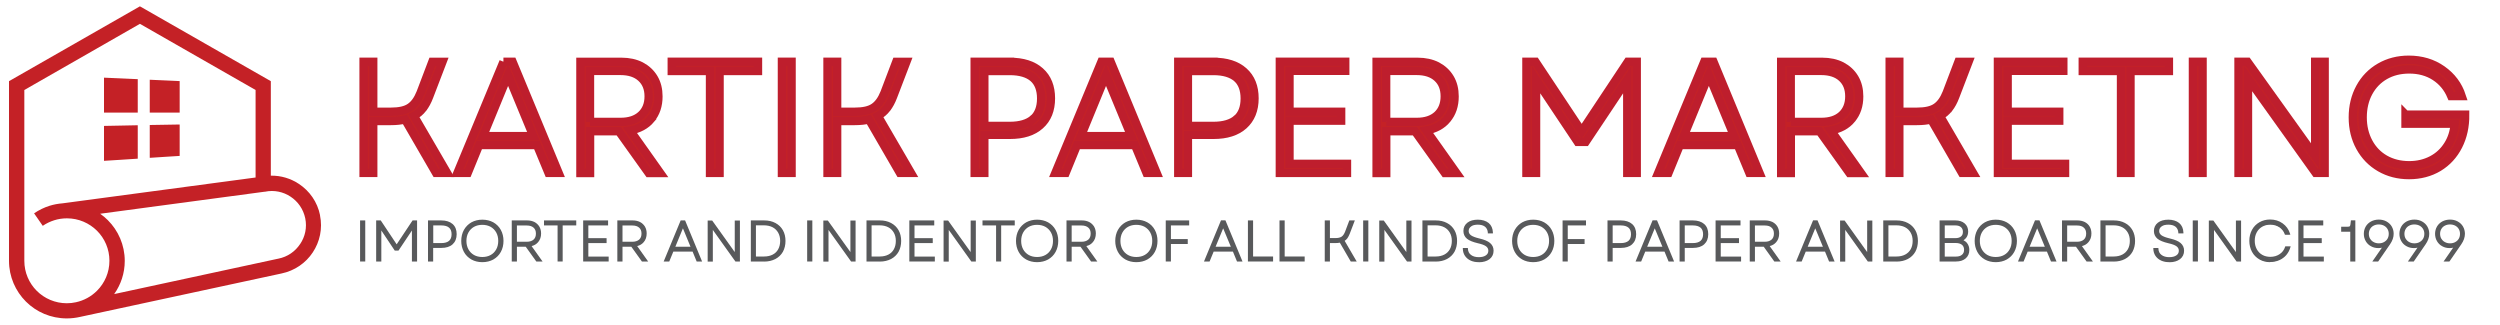 <?xml version="1.0" encoding="UTF-8"?>
<svg id="Layer_1" data-name="Layer 1" xmlns="http://www.w3.org/2000/svg" viewBox="0 0 300 38.97">
  <defs>
    <style>
      .cls-1, .cls-2 {
        fill: #c42126;
      }

      .cls-3 {
        fill: #58595b;
      }

      .cls-2 {
        stroke: #be1e2d;
        stroke-miterlimit: 10;
      }
    </style>
  </defs>
  <g>
    <path class="cls-1" d="M21.56,13.51v-3.78c-.58-.03-1.16-.05-1.76-.08-.6-.03-1.21-.05-1.83-.08v3.94c.62,0,1.23,0,1.83,0,.59,0,1.18,0,1.76,0Z"/>
    <path class="cls-1" d="M21.56,18.71v-3.77c-.58,.01-1.16,.02-1.76,.03-.6,.01-1.21,.02-1.83,.03v3.94c.62-.04,1.23-.08,1.83-.12,.59-.04,1.18-.08,1.76-.11Z"/>
    <path class="cls-1" d="M16.53,19.03v-4c-.65,.01-1.31,.02-1.98,.04-.68,.01-1.37,.02-2.07,.04v4.19c.7-.05,1.39-.09,2.07-.13,.67-.04,1.33-.09,1.98-.13Z"/>
    <path class="cls-1" d="M16.53,13.51v-4.01c-.65-.03-1.31-.06-1.98-.09-.68-.03-1.37-.06-2.07-.09v4.19c.7,0,1.39,0,2.07,0,.67,0,1.33,0,1.98,0Z"/>
    <path class="cls-1" d="M38.41,25.84c-.32-1.61-1.27-2.93-2.54-3.77-.98-.65-2.14-1.01-3.37-.99V9.74L16.79,.76,1.08,9.74V31.3c0,1.91,.78,3.64,2.03,4.89,1.25,1.25,2.99,2.02,4.91,2.02,.56,0,1.11-.07,1.63-.19l24.12-5.2h0c1.6-.33,2.93-1.27,3.76-2.53,.84-1.26,1.2-2.85,.87-4.45Zm-26.78,9.06c-.68,.68-1.55,1.16-2.52,1.37h0c-.35,.08-.71,.12-1.09,.12-1.41,0-2.69-.57-3.61-1.49-.92-.92-1.49-2.19-1.49-3.6V10.8L16.79,2.86l13.88,7.94v10.5l-23.17,3.1c-.53,.04-1.05,.14-1.54,.29-.67,.21-1.3,.52-1.87,.91l1.04,1.5c.42-.29,.88-.51,1.38-.67,.47-.15,.99-.23,1.52-.23,1.41,0,2.68,.57,3.61,1.49,.92,.92,1.49,2.19,1.49,3.6s-.57,2.68-1.49,3.6Zm24.38-5.61c-.58,.88-1.5,1.53-2.61,1.75h-.01l-19.69,4.25c.8-1.13,1.27-2.5,1.27-3.98,0-1.91-.78-3.64-2.03-4.89-.28-.28-.59-.54-.92-.77l19.7-2.64h.06c1.11-.24,2.22,.01,3.09,.59,.88,.58,1.53,1.49,1.76,2.6,.23,1.11-.02,2.21-.61,3.08Z"/>
  </g>
  <g>
    <path class="cls-2" d="M50.74,13c.29-.38,.55-.85,.76-1.41l1.6-4.17h-1.22l-1.41,3.71c-.32,.81-.74,1.4-1.26,1.75-.52,.36-1.29,.53-2.31,.53h-2.11V7.41h-1.16v13.34h1.16v-6.23h2.11c.66,0,1.23-.06,1.7-.19l3.72,6.42h1.33l-3.98-6.84c.42-.23,.77-.53,1.07-.91Z"/>
    <path class="cls-2" d="M60.42,7.41l-5.53,13.34h1.24l1.37-3.35h6.93l1.39,3.35h1.22l-5.53-13.34h-1.1Zm-2.46,8.92l3.01-7.33,3.03,7.33h-6.04Z"/>
    <path class="cls-2" d="M78.1,14.29c.61-.72,.91-1.63,.91-2.72,0-.84-.18-1.57-.55-2.19-.37-.62-.89-1.1-1.55-1.45-.67-.34-1.45-.51-2.33-.51h-4.93v13.34h1.16v-5.01h3.45l3.58,5.01h1.39l-3.62-5.11c1.05-.18,1.89-.63,2.5-1.35Zm-7.3,.34v-6.12h3.66c1.05,0,1.88,.27,2.48,.82,.6,.55,.9,1.29,.9,2.23s-.3,1.7-.9,2.25c-.6,.55-1.42,.82-2.48,.82h-3.66Z"/>
    <polygon class="cls-2" points="80.61 8.52 85.2 8.52 85.2 20.75 86.35 20.75 86.35 8.52 90.96 8.52 90.96 7.41 80.61 7.41 80.61 8.52"/>
    <rect class="cls-2" x="93.83" y="7.41" width="1.16" height="13.34"/>
    <path class="cls-2" d="M106.41,13c.29-.38,.55-.85,.76-1.41l1.6-4.17h-1.22l-1.41,3.71c-.32,.81-.74,1.4-1.26,1.75-.52,.36-1.29,.53-2.31,.53h-2.11V7.41h-1.16v13.34h1.16v-6.23h2.11c.66,0,1.23-.06,1.7-.19l3.72,6.42h1.33l-3.98-6.84c.42-.23,.77-.53,1.07-.91Z"/>
    <path class="cls-2" d="M121.19,7.41h-4.23v13.34h1.16v-4.57h3.07c1.55,0,2.76-.38,3.62-1.15,.87-.77,1.3-1.85,1.3-3.23s-.43-2.46-1.3-3.23c-.86-.77-2.07-1.15-3.62-1.15Zm2.8,6.87c-.64,.55-1.58,.83-2.82,.83h-3.05v-6.59h3.05c1.24,0,2.18,.28,2.82,.83,.63,.55,.95,1.38,.95,2.47s-.32,1.91-.95,2.47Z"/>
    <path class="cls-2" d="M132.17,7.41l-5.53,13.34h1.24l1.37-3.35h6.94l1.39,3.35h1.22l-5.52-13.34h-1.11Zm-2.46,8.92l3.01-7.33,3.03,7.33h-6.04Z"/>
    <path class="cls-2" d="M145.62,7.41h-4.23v13.34h1.16v-4.57h3.07c1.55,0,2.76-.38,3.62-1.15,.86-.77,1.3-1.85,1.3-3.23s-.43-2.46-1.3-3.23c-.86-.77-2.07-1.15-3.62-1.15Zm2.8,6.87c-.64,.55-1.58,.83-2.82,.83h-3.05v-6.59h3.05c1.24,0,2.18,.28,2.82,.83,.63,.55,.95,1.38,.95,2.47s-.32,1.91-.95,2.47Z"/>
    <polygon class="cls-2" points="154.74 14.48 160.94 14.48 160.94 13.41 154.74 13.41 154.74 8.5 161.43 8.5 161.43 7.41 153.58 7.41 153.58 20.75 161.64 20.75 161.64 19.66 154.74 19.66 154.74 14.48"/>
    <path class="cls-2" d="M173.64,14.29c.61-.72,.91-1.63,.91-2.72,0-.84-.18-1.57-.55-2.19-.37-.62-.89-1.1-1.55-1.45-.67-.34-1.45-.51-2.33-.51h-4.93v13.34h1.16v-5.01h3.45l3.58,5.01h1.39l-3.62-5.11c1.05-.18,1.89-.63,2.49-1.35Zm-7.3,.34v-6.12h3.66c1.05,0,1.88,.27,2.48,.82,.6,.55,.89,1.29,.89,2.23s-.3,1.7-.89,2.25c-.6,.55-1.42,.82-2.48,.82h-3.66Z"/>
    <polygon class="cls-2" points="189.8 15.76 184.26 7.41 183.17 7.41 183.17 20.75 184.33 20.75 184.33 9.55 189.32 17.03 190.28 17.03 195.27 9.55 195.27 20.75 196.41 20.75 196.41 7.41 195.34 7.41 189.8 15.76"/>
    <path class="cls-2" d="M204.51,7.41l-5.53,13.34h1.24l1.37-3.35h6.94l1.39,3.35h1.22l-5.52-13.34h-1.11Zm-2.46,8.92l3.01-7.33,3.03,7.33h-6.04Z"/>
    <path class="cls-2" d="M222.19,14.29c.61-.72,.91-1.63,.91-2.72,0-.84-.18-1.57-.55-2.19-.37-.62-.89-1.1-1.55-1.45-.67-.34-1.45-.51-2.33-.51h-4.93v13.34h1.16v-5.01h3.45l3.58,5.01h1.39l-3.62-5.11c1.05-.18,1.89-.63,2.49-1.35Zm-7.3,.34v-6.12h3.66c1.05,0,1.88,.27,2.48,.82,.6,.55,.89,1.29,.89,2.23s-.3,1.7-.89,2.25c-.6,.55-1.42,.82-2.48,.82h-3.66Z"/>
    <path class="cls-2" d="M233.87,13c.29-.38,.55-.85,.76-1.41l1.6-4.17h-1.22l-1.41,3.71c-.32,.81-.74,1.4-1.26,1.75-.52,.36-1.29,.53-2.31,.53h-2.11V7.41h-1.16v13.34h1.16v-6.23h2.11c.66,0,1.23-.06,1.7-.19l3.71,6.42h1.33l-3.98-6.84c.42-.23,.77-.53,1.07-.91Z"/>
    <polygon class="cls-2" points="240.92 14.48 247.11 14.48 247.11 13.41 240.92 13.41 240.92 8.5 247.6 8.5 247.6 7.41 239.75 7.41 239.75 20.75 247.81 20.75 247.81 19.66 240.92 19.66 240.92 14.48"/>
    <polygon class="cls-2" points="249.93 8.52 254.52 8.52 254.52 20.75 255.66 20.75 255.66 8.52 260.27 8.52 260.27 7.41 249.93 7.41 249.93 8.52"/>
    <rect class="cls-2" x="263.15" y="7.41" width="1.16" height="13.34"/>
    <polygon class="cls-2" points="277.82 18.75 269.7 7.41 268.62 7.41 268.62 20.75 269.76 20.75 269.76 9.39 277.88 20.75 278.96 20.75 278.96 7.41 277.82 7.41 277.82 18.75"/>
    <path class="cls-2" d="M288.66,13.74v1.1h5.91c-.08,.97-.35,1.83-.83,2.58-.48,.76-1.11,1.35-1.91,1.77-.8,.42-1.71,.64-2.72,.64-1.09,0-2.06-.24-2.91-.72-.84-.48-1.5-1.16-1.97-2.04-.47-.88-.71-1.87-.71-2.99s.24-2.13,.71-3c.47-.87,1.13-1.55,1.97-2.03,.84-.48,1.81-.72,2.91-.72,1.18,0,2.21,.28,3.09,.85,.88,.57,1.53,1.35,1.95,2.35h1.26c-.43-1.31-1.22-2.36-2.36-3.16-1.14-.8-2.48-1.2-4-1.2-1.28,0-2.44,.3-3.46,.89-1.02,.59-1.82,1.41-2.39,2.46-.57,1.05-.86,2.24-.86,3.57s.29,2.52,.87,3.57c.58,1.05,1.38,1.87,2.4,2.46,1.02,.59,2.18,.89,3.48,.89s2.51-.31,3.54-.93c1.02-.62,1.81-1.48,2.37-2.58,.56-1.1,.83-2.35,.82-3.74h-7.14Z"/>
  </g>
  <g>
    <g>
      <path class="cls-3" d="M43.32,26.55h.41v4.72h-.41v-4.72Z"/>
      <path class="cls-3" d="M43.83,31.38h-.62v-4.93h.62v4.93Zm-.41-.21h.2v-4.51h-.2v4.51Z"/>
    </g>
    <g>
      <path class="cls-3" d="M45.25,26.55h.38l1.96,2.95,1.96-2.95h.38v4.72h-.4v-3.97l-1.77,2.65h-.34l-1.77-2.65v3.97h-.41v-4.72Z"/>
      <path class="cls-3" d="M50.05,31.38h-.62v-3.72l-1.61,2.41h-.45l-1.61-2.41v3.72h-.62v-4.93h.55l1.91,2.87,1.91-2.87h.54v4.93Zm-.4-.21h.19v-4.51h-.22l-2.02,3.04-2.02-3.04h-.22v4.51h.2v-4.21l1.93,2.89h.22l1.93-2.89v4.21Z"/>
    </g>
    <g>
      <path class="cls-3" d="M51.46,26.55h1.5c.55,0,.98,.14,1.28,.41,.31,.27,.46,.65,.46,1.14s-.15,.87-.46,1.14c-.31,.27-.73,.41-1.28,.41h-1.09v1.62h-.41v-4.72Zm1.49,2.72c.44,0,.77-.1,1-.29,.22-.2,.34-.49,.34-.87s-.11-.68-.34-.87c-.22-.2-.56-.29-1-.29h-1.08v2.33h1.08Z"/>
      <path class="cls-3" d="M51.98,31.38h-.62v-4.93h1.6c.57,0,1.03,.15,1.35,.43,.33,.29,.49,.7,.49,1.22s-.17,.93-.49,1.22c-.32,.29-.78,.43-1.35,.43h-.98v1.62Zm-.41-.21h.2v-1.62h1.19c.52,0,.93-.13,1.21-.38,.28-.25,.42-.61,.42-1.06s-.14-.81-.42-1.06c-.28-.25-.69-.38-1.21-.38h-1.39v4.51Zm1.39-1.79h-1.18v-2.54h1.18c.46,0,.82,.11,1.07,.32,.25,.22,.37,.54,.37,.95s-.13,.74-.37,.95c-.24,.21-.6,.32-1.07,.32Zm-.97-.21h.97c.41,0,.72-.09,.93-.27,.2-.18,.3-.44,.3-.79s-.1-.62-.3-.79c-.2-.18-.52-.27-.93-.27h-.97v2.12Z"/>
    </g>
    <g>
      <path class="cls-3" d="M56.62,31.05c-.37-.21-.66-.5-.86-.87-.21-.37-.31-.79-.31-1.27s.1-.9,.31-1.27c.21-.37,.49-.66,.86-.87,.37-.21,.79-.31,1.26-.31s.9,.1,1.27,.31c.37,.21,.66,.5,.86,.87,.2,.37,.31,.79,.31,1.27s-.1,.9-.31,1.27-.49,.66-.86,.87c-.37,.21-.79,.31-1.27,.31s-.89-.1-1.26-.31Zm-.5-1.08c.17,.31,.41,.55,.71,.72,.3,.17,.65,.26,1.05,.26s.75-.09,1.05-.26c.31-.17,.54-.41,.72-.72s.26-.66,.26-1.06-.09-.75-.26-1.06-.41-.55-.72-.72c-.31-.17-.66-.26-1.05-.26s-.75,.09-1.05,.26c-.3,.17-.54,.41-.71,.72s-.26,.66-.26,1.06,.09,.75,.26,1.06Z"/>
      <path class="cls-3" d="M57.88,31.46c-.49,0-.93-.11-1.31-.32h0c-.38-.22-.69-.52-.9-.91-.21-.39-.32-.83-.32-1.32s.11-.94,.32-1.32c.22-.39,.52-.69,.9-.91,.38-.21,.83-.32,1.31-.32s.94,.11,1.32,.32c.38,.22,.69,.52,.9,.91,.21,.38,.32,.83,.32,1.32s-.11,.94-.32,1.32c-.21,.39-.52,.69-.9,.91-.38,.21-.83,.32-1.32,.32Zm-1.21-.51c.35,.2,.76,.3,1.21,.3s.87-.1,1.22-.3c.35-.2,.62-.47,.82-.83,.2-.35,.29-.76,.29-1.22s-.1-.87-.29-1.22c-.19-.35-.47-.63-.82-.83-.35-.2-.76-.3-1.22-.3s-.86,.1-1.21,.3c-.35,.2-.63,.47-.82,.83-.2,.35-.3,.76-.3,1.22s.1,.87,.3,1.22c.2,.35,.47,.63,.82,.83h0Zm1.21,.1c-.41,0-.78-.09-1.1-.27-.32-.18-.57-.44-.75-.76-.18-.33-.27-.7-.27-1.11s.09-.79,.27-1.11c.18-.32,.43-.58,.75-.76s.69-.27,1.1-.27,.78,.09,1.1,.27c.32,.18,.58,.44,.76,.76,.18,.32,.27,.7,.27,1.11s-.09,.79-.27,1.11c-.18,.32-.43,.58-.76,.76-.32,.18-.69,.27-1.1,.27Zm0-4.07c-.38,0-.71,.08-1,.24-.28,.16-.51,.39-.67,.68-.16,.29-.24,.63-.24,1.01s.08,.71,.24,1.01c.16,.29,.39,.52,.67,.68,.29,.16,.62,.24,1,.24s.71-.08,1-.24c.29-.16,.51-.39,.67-.68,.16-.29,.24-.63,.24-1.01s-.08-.72-.24-1.01c-.16-.29-.39-.52-.67-.68-.29-.16-.63-.24-1-.24Z"/>
    </g>
    <g>
      <path class="cls-3" d="M61.51,26.55h1.75c.31,0,.59,.06,.83,.18,.24,.12,.42,.29,.55,.51,.13,.22,.2,.48,.2,.78,0,.39-.11,.71-.32,.96s-.51,.42-.88,.48l1.28,1.81h-.49l-1.27-1.77h-1.22v1.77h-.41v-4.72Zm1.71,2.56c.37,0,.67-.1,.88-.29,.21-.19,.32-.46,.32-.8s-.11-.6-.32-.79c-.21-.19-.5-.29-.88-.29h-1.3v2.16h1.3Z"/>
      <path class="cls-3" d="M65.11,31.38h-.75l-.03-.04-1.24-1.73h-1.06v1.77h-.62v-4.93h1.85c.33,0,.63,.07,.87,.19,.25,.13,.45,.32,.59,.55,.14,.24,.21,.51,.21,.83,0,.41-.12,.76-.35,1.03-.2,.24-.46,.4-.79,.48l1.31,1.84Zm-.64-.21h.23l-1.26-1.78,.17-.03c.35-.06,.62-.21,.82-.44,.2-.24,.3-.54,.3-.9,0-.28-.06-.52-.18-.72-.12-.2-.29-.36-.51-.47-.22-.11-.48-.17-.78-.17h-1.64v4.51h.2v-1.77h1.38l.03,.04,1.24,1.73Zm-1.25-1.95h-1.4v-2.38h1.4c.4,0,.72,.11,.95,.32,.23,.21,.35,.5,.35,.87s-.12,.66-.35,.87c-.23,.21-.55,.32-.95,.32Zm-1.19-.21h1.19c.34,0,.62-.09,.81-.26,.19-.17,.28-.41,.28-.72s-.09-.54-.28-.71c-.19-.17-.46-.26-.81-.26h-1.19v1.95Z"/>
    </g>
    <g>
      <path class="cls-3" d="M67.02,26.94h-1.63v-.39h3.66v.39h-1.63v4.33h-.4v-4.33Z"/>
      <path class="cls-3" d="M67.53,31.38h-.62v-4.33h-1.63v-.6h3.87v.6h-1.63v4.33Zm-.4-.21h.19v-4.33h1.63v-.18h-3.45v.18h1.63v4.33Z"/>
    </g>
    <g>
      <path class="cls-3" d="M70.08,26.55h2.78v.38h-2.37v1.74h2.19v.38h-2.19v1.83h2.44v.38h-2.85v-4.72Z"/>
      <path class="cls-3" d="M73.04,31.38h-3.06v-4.93h2.99v.6h-2.37v1.53h2.19v.59h-2.19v1.62h2.44v.6Zm-2.85-.21h2.64v-.17h-2.44v-2.05h2.19v-.17h-2.19v-1.95h2.37v-.17h-2.57v4.51Z"/>
    </g>
    <g>
      <path class="cls-3" d="M74.19,26.55h1.75c.31,0,.59,.06,.83,.18,.24,.12,.42,.29,.55,.51,.13,.22,.2,.48,.2,.78,0,.39-.11,.71-.32,.96s-.51,.42-.88,.48l1.28,1.81h-.49l-1.27-1.77h-1.22v1.77h-.41v-4.72Zm1.71,2.56c.37,0,.67-.1,.88-.29,.21-.19,.32-.46,.32-.8s-.11-.6-.32-.79c-.21-.19-.5-.29-.88-.29h-1.3v2.16h1.3Z"/>
      <path class="cls-3" d="M77.78,31.38h-.75l-.03-.04-1.24-1.73h-1.06v1.77h-.62v-4.93h1.85c.33,0,.63,.07,.87,.19,.25,.13,.45,.32,.59,.55,.14,.24,.21,.51,.21,.83,0,.41-.12,.76-.35,1.03-.2,.24-.46,.4-.79,.48l1.31,1.84Zm-.64-.21h.23l-1.26-1.78,.17-.03c.35-.06,.62-.21,.82-.44,.2-.24,.3-.54,.3-.9,0-.28-.06-.52-.18-.72-.12-.2-.29-.36-.51-.47-.22-.11-.48-.17-.78-.17h-1.64v4.51h.2v-1.77h1.38l.03,.04,1.24,1.73Zm-1.25-1.95h-1.4v-2.38h1.4c.4,0,.72,.11,.95,.32,.23,.21,.35,.5,.35,.87s-.12,.66-.35,.87c-.23,.21-.55,.32-.95,.32Zm-1.19-.21h1.19c.34,0,.62-.09,.81-.26,.19-.17,.28-.41,.28-.72s-.09-.54-.28-.71c-.19-.17-.46-.26-.81-.26h-1.19v1.95Z"/>
    </g>
    <g>
      <path class="cls-3" d="M81.75,26.55h.39l1.96,4.72h-.43l-.49-1.19h-2.46l-.49,1.19h-.44l1.96-4.72Zm1.27,3.16l-1.07-2.6-1.07,2.6h2.14Z"/>
      <path class="cls-3" d="M84.26,31.38h-.66l-.49-1.19h-2.31l-.49,1.19h-.67l2.04-4.93h.53l2.04,4.93Zm-.52-.21h.2l-1.87-4.51h-.25l-1.87,4.51h.21l.49-1.19h2.6l.49,1.19Zm-.56-1.35h-2.45l1.22-2.98,1.23,2.98Zm-2.14-.21h1.82l-.91-2.21-.91,2.21Z"/>
    </g>
    <g>
      <path class="cls-3" d="M85.02,26.55h.38l2.87,4.01v-4.01h.4v4.72h-.38l-2.87-4.02v4.02h-.4v-4.72Z"/>
      <path class="cls-3" d="M88.79,31.38h-.54l-.03-.04-2.68-3.75v3.8h-.62v-4.93h.54l2.71,3.79v-3.79h.62v4.93Zm-.44-.21h.22v-4.51h-.19v4.24l-3.03-4.24h-.22v4.51h.19v-4.24l3.03,4.24Z"/>
    </g>
    <g>
      <path class="cls-3" d="M90.21,26.55h1.49c.49,0,.93,.1,1.3,.29s.66,.47,.86,.83c.2,.36,.3,.77,.3,1.24s-.1,.89-.3,1.24c-.2,.36-.49,.63-.86,.83-.37,.2-.8,.29-1.3,.29h-1.49v-4.72Zm1.49,4.33c.41,0,.77-.08,1.08-.24s.54-.39,.71-.69c.16-.3,.25-.64,.25-1.04s-.08-.74-.25-1.04c-.17-.3-.4-.53-.71-.69-.31-.16-.67-.24-1.09-.24h-1.07v3.94h1.08Z"/>
      <path class="cls-3" d="M91.7,31.38h-1.6v-4.93h1.6c.51,0,.96,.1,1.35,.31,.39,.21,.69,.5,.9,.87,.21,.37,.31,.81,.31,1.29s-.11,.92-.31,1.29c-.21,.37-.51,.66-.9,.87-.39,.2-.84,.31-1.35,.31Zm-1.39-.21h1.39c.47,0,.89-.09,1.25-.28,.35-.19,.63-.45,.81-.79,.19-.34,.29-.74,.29-1.19s-.1-.85-.29-1.19c-.19-.34-.46-.6-.81-.78-.35-.19-.77-.28-1.25-.28h-1.39v4.51Zm1.39-.18h-1.18v-4.15h1.17c.43,0,.82,.09,1.14,.26,.32,.17,.58,.41,.75,.73,.17,.31,.26,.68,.26,1.09s-.09,.78-.26,1.09c-.17,.31-.43,.56-.75,.73-.32,.17-.7,.26-1.13,.26Zm-.97-.21h.97c.4,0,.74-.08,1.03-.23,.29-.15,.51-.37,.66-.65,.15-.28,.23-.61,.23-.99s-.08-.71-.24-.99c-.16-.28-.38-.5-.67-.65-.29-.15-.64-.23-1.04-.23h-.96v3.73Z"/>
    </g>
    <g>
      <path class="cls-3" d="M96.96,26.55h.41v4.72h-.41v-4.72Z"/>
      <path class="cls-3" d="M97.48,31.38h-.62v-4.93h.62v4.93Zm-.41-.21h.2v-4.51h-.2v4.51Z"/>
    </g>
    <g>
      <path class="cls-3" d="M98.9,26.55h.38l2.87,4.01v-4.01h.4v4.72h-.38l-2.87-4.02v4.02h-.4v-4.72Z"/>
      <path class="cls-3" d="M102.67,31.38h-.54l-.03-.04-2.68-3.75v3.8h-.62v-4.93h.54l2.71,3.79v-3.79h.62v4.93Zm-.44-.21h.22v-4.51h-.19v4.24l-3.03-4.24h-.22v4.51h.19v-4.24l3.03,4.24Z"/>
    </g>
    <g>
      <path class="cls-3" d="M104.09,26.55h1.49c.49,0,.93,.1,1.3,.29s.66,.47,.86,.83c.2,.36,.3,.77,.3,1.24s-.1,.89-.3,1.24c-.2,.36-.49,.63-.86,.83-.37,.2-.8,.29-1.3,.29h-1.49v-4.72Zm1.49,4.33c.41,0,.77-.08,1.08-.24s.54-.39,.71-.69c.16-.3,.25-.64,.25-1.04s-.08-.74-.25-1.04c-.17-.3-.4-.53-.71-.69-.31-.16-.67-.24-1.09-.24h-1.07v3.94h1.08Z"/>
      <path class="cls-3" d="M105.58,31.38h-1.6v-4.93h1.6c.51,0,.96,.1,1.35,.31,.39,.21,.69,.5,.9,.87,.21,.37,.31,.81,.31,1.29s-.11,.92-.31,1.29c-.21,.37-.51,.66-.9,.87-.39,.2-.84,.31-1.35,.31Zm-1.39-.21h1.39c.47,0,.89-.09,1.25-.28,.35-.19,.63-.45,.81-.79,.19-.34,.29-.74,.29-1.19s-.1-.85-.29-1.19c-.19-.34-.46-.6-.81-.78-.35-.19-.77-.28-1.25-.28h-1.39v4.51Zm1.39-.18h-1.18v-4.15h1.17c.43,0,.82,.09,1.14,.26,.32,.17,.58,.41,.75,.73,.17,.31,.26,.68,.26,1.09s-.09,.78-.26,1.09c-.17,.31-.43,.56-.75,.73-.32,.17-.7,.26-1.13,.26Zm-.97-.21h.97c.4,0,.74-.08,1.03-.23,.29-.15,.51-.37,.66-.65,.15-.28,.23-.61,.23-.99s-.08-.71-.24-.99c-.16-.28-.38-.5-.67-.65-.29-.15-.64-.23-1.04-.23h-.96v3.73Z"/>
    </g>
    <g>
      <path class="cls-3" d="M109.22,26.55h2.78v.38h-2.37v1.74h2.19v.38h-2.19v1.83h2.44v.38h-2.85v-4.72Z"/>
      <path class="cls-3" d="M112.18,31.38h-3.06v-4.93h2.99v.6h-2.37v1.53h2.19v.59h-2.19v1.62h2.44v.6Zm-2.85-.21h2.64v-.17h-2.44v-2.05h2.19v-.17h-2.19v-1.95h2.37v-.17h-2.57v4.51Z"/>
    </g>
    <g>
      <path class="cls-3" d="M113.33,26.55h.38l2.87,4.01v-4.01h.4v4.72h-.38l-2.87-4.02v4.02h-.4v-4.72Z"/>
      <path class="cls-3" d="M117.1,31.38h-.54l-.03-.04-2.68-3.75v3.8h-.62v-4.93h.54l2.71,3.79v-3.79h.62v4.93Zm-.44-.21h.22v-4.51h-.19v4.24l-3.03-4.24h-.22v4.51h.19v-4.24l3.03,4.24Z"/>
    </g>
    <g>
      <path class="cls-3" d="M119.64,26.94h-1.63v-.39h3.66v.39h-1.63v4.33h-.4v-4.33Z"/>
      <path class="cls-3" d="M120.15,31.38h-.62v-4.33h-1.63v-.6h3.87v.6h-1.63v4.33Zm-.4-.21h.19v-4.33h1.63v-.18h-3.45v.18h1.63v4.33Z"/>
    </g>
    <g>
      <path class="cls-3" d="M123.19,31.05c-.37-.21-.66-.5-.86-.87-.21-.37-.31-.79-.31-1.27s.1-.9,.31-1.27c.21-.37,.49-.66,.86-.87,.37-.21,.79-.31,1.26-.31s.9,.1,1.27,.31c.37,.21,.66,.5,.86,.87,.2,.37,.31,.79,.31,1.27s-.1,.9-.31,1.27-.49,.66-.86,.87c-.37,.21-.79,.31-1.27,.31s-.89-.1-1.26-.31Zm-.5-1.08c.17,.31,.41,.55,.71,.72,.3,.17,.65,.26,1.05,.26s.75-.09,1.05-.26c.31-.17,.54-.41,.72-.72s.26-.66,.26-1.06-.09-.75-.26-1.06-.41-.55-.72-.72c-.31-.17-.66-.26-1.05-.26s-.75,.09-1.05,.26c-.3,.17-.54,.41-.71,.72s-.26,.66-.26,1.06,.09,.75,.26,1.06Z"/>
      <path class="cls-3" d="M124.45,31.46c-.49,0-.93-.11-1.31-.32h0c-.38-.22-.69-.52-.9-.91-.21-.39-.32-.83-.32-1.32s.11-.94,.32-1.32c.22-.39,.52-.69,.9-.91,.38-.21,.83-.32,1.31-.32s.94,.11,1.32,.32c.38,.22,.69,.52,.9,.91,.21,.38,.32,.83,.32,1.32s-.11,.94-.32,1.32c-.21,.39-.52,.69-.9,.91-.38,.21-.83,.32-1.32,.32Zm-1.21-.51c.35,.2,.76,.3,1.21,.3s.87-.1,1.22-.3c.35-.2,.62-.47,.82-.83,.2-.35,.29-.76,.29-1.22s-.1-.87-.29-1.22c-.19-.35-.47-.63-.82-.83-.35-.2-.76-.3-1.22-.3s-.86,.1-1.21,.3c-.35,.2-.63,.47-.82,.83-.2,.35-.3,.76-.3,1.22s.1,.87,.3,1.22c.2,.35,.47,.63,.82,.83h0Zm1.21,.1c-.41,0-.78-.09-1.1-.27-.32-.18-.57-.44-.75-.76-.18-.33-.27-.7-.27-1.11s.09-.79,.27-1.11c.18-.32,.43-.58,.75-.76s.69-.27,1.1-.27,.78,.09,1.1,.27c.32,.18,.58,.44,.76,.76,.18,.32,.27,.7,.27,1.11s-.09,.79-.27,1.11c-.18,.32-.43,.58-.76,.76-.32,.18-.69,.27-1.1,.27Zm0-4.07c-.38,0-.71,.08-1,.24-.28,.16-.51,.39-.67,.68-.16,.29-.24,.63-.24,1.01s.08,.71,.24,1.01c.16,.29,.39,.52,.67,.68,.29,.16,.62,.24,1,.24s.71-.08,1-.24c.29-.16,.51-.39,.67-.68,.16-.29,.24-.63,.24-1.01s-.08-.72-.24-1.01c-.16-.29-.39-.52-.67-.68-.29-.16-.63-.24-1-.24Z"/>
    </g>
    <g>
      <path class="cls-3" d="M128.08,26.55h1.75c.31,0,.59,.06,.83,.18,.24,.12,.42,.29,.55,.51,.13,.22,.2,.48,.2,.78,0,.39-.11,.71-.32,.96s-.51,.42-.88,.48l1.28,1.81h-.49l-1.27-1.77h-1.22v1.77h-.41v-4.72Zm1.71,2.56c.37,0,.67-.1,.88-.29,.21-.19,.32-.46,.32-.8s-.11-.6-.32-.79c-.21-.19-.5-.29-.88-.29h-1.3v2.16h1.3Z"/>
      <path class="cls-3" d="M131.68,31.38h-.75l-.03-.04-1.24-1.73h-1.06v1.77h-.62v-4.93h1.85c.33,0,.63,.07,.87,.19,.25,.13,.45,.32,.59,.55,.14,.24,.21,.51,.21,.83,0,.41-.12,.76-.35,1.03-.2,.24-.46,.4-.79,.48l1.31,1.84Zm-.64-.21h.23l-1.26-1.78,.17-.03c.35-.06,.62-.21,.82-.44,.2-.24,.3-.54,.3-.9,0-.28-.06-.52-.18-.72-.12-.2-.29-.36-.51-.47-.22-.11-.48-.17-.78-.17h-1.64v4.51h.2v-1.77h1.38l.03,.04,1.24,1.73Zm-1.25-1.95h-1.4v-2.38h1.4c.4,0,.72,.11,.95,.32,.23,.21,.35,.5,.35,.87s-.12,.66-.35,.87c-.23,.21-.55,.32-.95,.32Zm-1.19-.21h1.19c.34,0,.62-.09,.81-.26,.19-.17,.28-.41,.28-.72s-.09-.54-.28-.71c-.19-.17-.46-.26-.81-.26h-1.19v1.95Z"/>
    </g>
    <g>
      <path class="cls-3" d="M135.1,31.05c-.37-.21-.66-.5-.86-.87-.21-.37-.31-.79-.31-1.27s.1-.9,.31-1.27c.21-.37,.49-.66,.86-.87,.37-.21,.79-.31,1.26-.31s.9,.1,1.27,.31c.37,.21,.65,.5,.86,.87,.21,.37,.31,.79,.31,1.27s-.1,.9-.31,1.27-.49,.66-.86,.87c-.37,.21-.79,.31-1.27,.31s-.89-.1-1.26-.31Zm-.5-1.08c.17,.31,.41,.55,.71,.72,.3,.17,.65,.26,1.05,.26s.75-.09,1.05-.26c.31-.17,.54-.41,.72-.72,.17-.31,.26-.66,.26-1.06s-.09-.75-.26-1.06c-.17-.31-.41-.55-.72-.72-.31-.17-.66-.26-1.05-.26s-.75,.09-1.05,.26c-.3,.17-.54,.41-.71,.72s-.26,.66-.26,1.06,.09,.75,.26,1.06Z"/>
      <path class="cls-3" d="M136.36,31.46c-.49,0-.93-.11-1.31-.32h0c-.38-.22-.69-.52-.9-.91-.21-.39-.32-.83-.32-1.32s.11-.94,.32-1.32c.22-.39,.52-.69,.9-.91,.38-.21,.83-.32,1.31-.32s.94,.11,1.32,.32c.38,.21,.69,.52,.9,.91,.21,.38,.32,.83,.32,1.32s-.11,.94-.32,1.32c-.21,.39-.52,.69-.9,.91-.38,.21-.83,.32-1.32,.32Zm-1.21-.51c.35,.2,.76,.3,1.21,.3s.87-.1,1.22-.3c.35-.2,.62-.47,.82-.83,.2-.35,.29-.76,.29-1.22s-.1-.87-.29-1.22c-.19-.35-.47-.63-.82-.83-.35-.2-.76-.3-1.22-.3s-.86,.1-1.21,.3c-.35,.2-.63,.47-.82,.83-.2,.35-.3,.76-.3,1.22s.1,.87,.3,1.22c.2,.35,.47,.63,.82,.83h0Zm1.21,.1c-.41,0-.78-.09-1.1-.27-.32-.18-.57-.44-.75-.76-.18-.33-.27-.7-.27-1.11s.09-.79,.27-1.11c.18-.32,.43-.58,.75-.76s.69-.27,1.1-.27,.78,.09,1.1,.27c.32,.18,.58,.44,.76,.76,.18,.32,.27,.7,.27,1.11s-.09,.79-.27,1.11c-.18,.32-.43,.58-.76,.76-.32,.18-.69,.27-1.1,.27Zm0-4.07c-.38,0-.71,.08-1,.24-.28,.16-.51,.39-.67,.68-.16,.29-.24,.63-.24,1.01s.08,.71,.24,1.01c.16,.29,.39,.52,.67,.68,.29,.16,.62,.24,1,.24s.71-.08,1-.24c.29-.16,.51-.39,.67-.68,.16-.29,.24-.63,.24-1.01s-.08-.72-.24-1.01c-.16-.29-.39-.52-.67-.68-.29-.16-.63-.24-1-.24Z"/>
    </g>
    <g>
      <path class="cls-3" d="M139.99,26.55h2.6v.38h-2.19v1.85h2.02v.38h-2.02v2.1h-.41v-4.72Z"/>
      <path class="cls-3" d="M140.51,31.38h-.62v-4.93h2.81v.6h-2.19v1.64h2.02v.59h-2.02v2.1Zm-.41-.21h.2v-2.1h2.02v-.17h-2.02v-2.06h2.19v-.17h-2.39v4.51Z"/>
    </g>
    <g>
      <path class="cls-3" d="M146.59,26.55h.39l1.96,4.72h-.43l-.49-1.19h-2.45l-.49,1.19h-.44l1.96-4.72Zm1.27,3.16l-1.07-2.6-1.07,2.6h2.14Z"/>
      <path class="cls-3" d="M149.1,31.38h-.66l-.49-1.19h-2.31l-.49,1.19h-.67l.06-.15,1.98-4.79h.53l.03,.07,2.02,4.87Zm-.52-.21h.2l-1.87-4.51h-.25l-1.87,4.51h.21l.49-1.19h2.6l.49,1.19Zm-.56-1.35h-2.45l1.22-2.98,1.23,2.98Zm-2.14-.21h1.82l-.92-2.21-.91,2.21Z"/>
    </g>
    <g>
      <path class="cls-3" d="M149.85,26.55h.41v4.33h2.4v.39h-2.81v-4.72Z"/>
      <path class="cls-3" d="M152.77,31.38h-3.02v-4.93h.62v4.33h2.4v.6Zm-2.81-.21h2.6v-.18h-2.4v-4.33h-.2v4.51Z"/>
    </g>
    <g>
      <path class="cls-3" d="M153.65,26.55h.41v4.33h2.4v.39h-2.81v-4.72Z"/>
      <path class="cls-3" d="M156.56,31.38h-3.02v-4.93h.62v4.33h2.4v.6Zm-2.81-.21h2.6v-.18h-2.4v-4.33h-.2v4.51Z"/>
    </g>
    <g>
      <path class="cls-3" d="M159.08,26.55h.41v2.12h.75c.36,0,.63-.06,.82-.19s.33-.33,.45-.62l.5-1.31h.43l-.57,1.48c-.08,.2-.17,.36-.27,.5-.1,.14-.23,.24-.38,.32l1.41,2.42h-.47l-1.31-2.27c-.17,.05-.37,.07-.6,.07h-.75v2.21h-.41v-4.72Z"/>
      <path class="cls-3" d="M162.81,31.38h-.72l-1.31-2.26c-.16,.03-.34,.05-.55,.05h-.64v2.21h-.62v-4.93h.62v2.12h.64c.34,0,.59-.06,.76-.17s.3-.31,.41-.57l.52-1.38h.66l-.62,1.62c-.08,.21-.18,.38-.28,.53-.09,.12-.2,.22-.32,.3l1.45,2.49Zm-.6-.21h.23l-1.37-2.36,.1-.05c.14-.07,.25-.17,.34-.3,.1-.13,.18-.28,.26-.47l.51-1.33h-.21l-.47,1.25c-.12,.31-.28,.53-.48,.67-.2,.14-.49,.21-.88,.21h-.85v-2.12h-.2v4.51h.2v-2.21h.85c.22,0,.42-.02,.57-.06l.08-.02,.04,.07,1.28,2.22Z"/>
    </g>
    <g>
      <path class="cls-3" d="M163.68,26.55h.41v4.72h-.41v-4.72Z"/>
      <path class="cls-3" d="M164.2,31.38h-.62v-4.93h.62v4.93Zm-.41-.21h.2v-4.51h-.2v4.51Z"/>
    </g>
    <g>
      <path class="cls-3" d="M165.62,26.55h.38l2.87,4.01v-4.01h.41v4.72h-.38l-2.87-4.02v4.02h-.4v-4.72Z"/>
      <path class="cls-3" d="M169.38,31.38h-.54l-.03-.04-2.68-3.75v3.8h-.62v-4.93h.54l2.71,3.79v-3.79h.62v4.93Zm-.44-.21h.22v-4.51h-.19v4.24l-3.03-4.24h-.22v4.51h.19v-4.24l3.03,4.24Z"/>
    </g>
    <g>
      <path class="cls-3" d="M170.8,26.55h1.49c.49,0,.93,.1,1.3,.29,.37,.2,.66,.47,.86,.83,.2,.36,.3,.77,.3,1.24s-.1,.89-.3,1.24c-.2,.36-.48,.63-.86,.83-.37,.2-.8,.29-1.3,.29h-1.49v-4.72Zm1.49,4.33c.41,0,.77-.08,1.08-.24s.54-.39,.71-.69c.16-.3,.25-.64,.25-1.04s-.08-.74-.25-1.04c-.17-.3-.4-.53-.71-.69-.31-.16-.67-.24-1.09-.24h-1.07v3.94h1.08Z"/>
      <path class="cls-3" d="M172.29,31.38h-1.6v-4.93h1.6c.51,0,.96,.1,1.35,.31,.39,.2,.69,.5,.9,.87,.21,.37,.31,.81,.31,1.29s-.11,.92-.31,1.29c-.21,.37-.51,.66-.9,.87-.38,.2-.84,.31-1.35,.31Zm-1.38-.21h1.38c.48,0,.89-.09,1.25-.28,.35-.19,.62-.45,.81-.79,.19-.34,.29-.74,.29-1.19s-.1-.85-.29-1.19c-.19-.34-.46-.6-.81-.78-.35-.19-.77-.28-1.25-.28h-1.38v4.51Zm1.38-.18h-1.18v-4.15h1.17c.43,0,.82,.09,1.14,.26,.32,.17,.58,.41,.75,.73,.17,.31,.26,.68,.26,1.09s-.09,.78-.26,1.09c-.17,.31-.43,.56-.75,.73-.32,.17-.7,.26-1.13,.26Zm-.97-.21h.97c.4,0,.74-.08,1.03-.23,.29-.15,.51-.37,.67-.65,.15-.28,.23-.61,.23-.99s-.08-.71-.24-.99c-.16-.28-.38-.5-.67-.65-.29-.15-.64-.23-1.04-.23h-.96v3.73Z"/>
    </g>
    <g>
      <path class="cls-3" d="M176.52,31.18c-.27-.12-.48-.29-.63-.52s-.23-.49-.24-.79h.41c.02,.35,.15,.62,.4,.81,.25,.19,.58,.29,1,.29,.39,0,.69-.08,.92-.24,.22-.16,.34-.38,.34-.65,0-.25-.1-.45-.31-.6-.21-.16-.55-.28-1.02-.39-.58-.14-1.01-.31-1.26-.52-.26-.21-.39-.5-.39-.85,0-.38,.14-.69,.43-.91s.68-.34,1.18-.34,.93,.13,1.23,.38c.3,.25,.46,.6,.48,1.06h-.4c-.02-.33-.14-.59-.37-.77s-.54-.27-.93-.27-.67,.08-.89,.24c-.21,.16-.32,.37-.32,.63,0,.24,.1,.43,.31,.59,.2,.15,.55,.29,1.03,.39,.59,.14,1.01,.31,1.27,.53,.26,.22,.38,.5,.38,.84,0,.4-.15,.71-.45,.94-.3,.23-.71,.35-1.22,.35-.36,0-.67-.06-.94-.18Z"/>
      <path class="cls-3" d="M177.46,31.46c-.37,0-.7-.06-.98-.19h0c-.29-.13-.51-.32-.68-.56-.16-.24-.25-.52-.26-.84v-.11s.61,0,.61,0v.1c.02,.32,.14,.56,.37,.73,.23,.18,.55,.27,.93,.27,.36,0,.65-.07,.86-.22,.2-.14,.29-.32,.29-.56,0-.21-.09-.38-.27-.52-.2-.15-.53-.27-.98-.37-.6-.14-1.04-.32-1.31-.54-.28-.23-.43-.55-.43-.93,0-.41,.16-.75,.48-1,.31-.24,.73-.36,1.25-.36s.98,.14,1.3,.4c.32,.27,.49,.65,.51,1.14v.11s-.61,0-.61,0v-.1c-.02-.3-.13-.53-.33-.7-.21-.17-.5-.25-.87-.25s-.63,.07-.82,.22c-.19,.14-.28,.32-.28,.54,0,.21,.09,.37,.27,.51,.19,.14,.53,.27,.99,.38,.61,.14,1.04,.32,1.31,.55,.28,.24,.42,.55,.42,.92,0,.43-.17,.77-.49,1.02-.32,.24-.75,.37-1.29,.37Zm-1.7-1.49c.02,.24,.09,.45,.21,.63,.14,.21,.34,.37,.59,.48h0c.25,.11,.55,.17,.89,.17,.49,0,.88-.11,1.16-.33,.28-.21,.41-.49,.41-.86,0-.31-.11-.56-.35-.76-.24-.21-.65-.38-1.22-.51-.5-.11-.86-.25-1.07-.41-.23-.18-.35-.4-.35-.67,0-.29,.12-.53,.36-.71,.23-.17,.55-.26,.95-.26s.75,.1,1,.3c.23,.18,.36,.43,.4,.75h.2c-.04-.37-.18-.66-.43-.87-.28-.23-.67-.35-1.16-.35s-.85,.11-1.12,.32c-.27,.21-.39,.48-.39,.83,0,.32,.11,.57,.35,.76,.25,.2,.66,.37,1.22,.5,.49,.11,.84,.24,1.06,.41,.24,.18,.36,.41,.36,.69,0,.31-.13,.56-.38,.74-.24,.17-.57,.26-.98,.26-.44,0-.79-.1-1.06-.31-.25-.19-.4-.46-.44-.79h-.2Z"/>
    </g>
    <g>
      <path class="cls-3" d="M182.72,31.05c-.37-.21-.66-.5-.86-.87s-.31-.79-.31-1.27,.1-.9,.31-1.27c.21-.37,.49-.66,.86-.87,.37-.21,.79-.31,1.26-.31s.9,.1,1.27,.31c.37,.21,.66,.5,.86,.87,.21,.37,.31,.79,.31,1.27s-.1,.9-.31,1.27c-.2,.37-.49,.66-.86,.87-.37,.21-.79,.31-1.27,.31s-.89-.1-1.26-.31Zm-.5-1.08c.17,.31,.41,.55,.71,.72,.3,.17,.65,.26,1.05,.26s.75-.09,1.05-.26c.31-.17,.54-.41,.71-.72,.17-.31,.26-.66,.26-1.06s-.09-.75-.26-1.06c-.17-.31-.41-.55-.71-.72-.31-.17-.66-.26-1.05-.26s-.75,.09-1.05,.26c-.3,.17-.54,.41-.71,.72-.17,.31-.26,.66-.26,1.06s.09,.75,.26,1.06Z"/>
      <path class="cls-3" d="M183.98,31.46c-.49,0-.93-.11-1.31-.32-.38-.22-.69-.52-.9-.91-.21-.39-.32-.83-.32-1.32s.11-.94,.32-1.32c.22-.39,.52-.69,.9-.91,.38-.21,.82-.32,1.31-.32s.94,.11,1.32,.32c.38,.22,.69,.52,.9,.91,.21,.38,.32,.83,.32,1.32s-.11,.94-.32,1.32c-.21,.39-.52,.69-.9,.91-.38,.21-.83,.32-1.32,.32Zm0-4.9c-.45,0-.86,.1-1.21,.3-.35,.2-.63,.47-.82,.83-.2,.35-.3,.76-.3,1.22s.1,.87,.3,1.22c.2,.35,.47,.63,.82,.83h0c.35,.2,.76,.3,1.21,.3s.87-.1,1.22-.3c.35-.2,.63-.47,.82-.83,.2-.35,.29-.76,.29-1.22s-.1-.87-.29-1.22c-.19-.35-.47-.63-.82-.83-.35-.2-.76-.3-1.22-.3Zm0,4.49c-.41,0-.78-.09-1.1-.27-.32-.18-.57-.43-.75-.76h0c-.18-.33-.27-.7-.27-1.11s.09-.79,.27-1.11c.18-.32,.43-.58,.75-.76,.32-.18,.69-.27,1.1-.27s.78,.09,1.1,.27c.32,.18,.58,.44,.76,.76,.18,.32,.27,.7,.27,1.11s-.09,.79-.27,1.11c-.18,.32-.43,.58-.76,.76-.32,.18-.69,.27-1.1,.27Zm-1.67-1.13c.16,.29,.39,.52,.67,.68,.29,.16,.62,.24,1,.24s.71-.08,1-.24c.29-.16,.51-.39,.67-.68,.16-.29,.24-.63,.24-1.01s-.08-.72-.24-1.01c-.16-.29-.39-.52-.67-.68-.29-.16-.63-.24-1-.24s-.71,.08-1,.24c-.28,.16-.51,.39-.67,.68-.16,.29-.24,.63-.24,1.01s.08,.71,.24,1.01h0Z"/>
    </g>
    <g>
      <path class="cls-3" d="M187.61,26.55h2.6v.38h-2.19v1.85h2.02v.38h-2.02v2.1h-.41v-4.72Z"/>
      <path class="cls-3" d="M188.13,31.38h-.62v-4.93h2.81v.6h-2.19v1.64h2.02v.59h-2.02v2.1Zm-.41-.21h.2v-2.1h2.02v-.17h-2.02v-2.06h2.19v-.17h-2.39v4.51Z"/>
    </g>
    <g>
      <path class="cls-3" d="M193.01,26.55h1.5c.55,0,.98,.14,1.28,.41,.31,.27,.46,.65,.46,1.14s-.15,.87-.46,1.14c-.31,.27-.73,.41-1.28,.41h-1.09v1.62h-.41v-4.72Zm1.49,2.72c.44,0,.77-.1,1-.29,.22-.2,.34-.49,.34-.87s-.11-.68-.34-.87c-.23-.2-.56-.29-1-.29h-1.08v2.33h1.08Z"/>
      <path class="cls-3" d="M193.52,31.38h-.62v-4.93h1.6c.57,0,1.03,.15,1.35,.43,.33,.29,.49,.7,.49,1.22s-.17,.93-.49,1.22c-.32,.29-.78,.43-1.35,.43h-.98v1.62Zm-.41-.21h.2v-1.62h1.19c.52,0,.93-.13,1.21-.38,.28-.25,.42-.61,.42-1.06s-.14-.81-.42-1.06c-.28-.25-.69-.38-1.21-.38h-1.39v4.51Zm1.38-1.79h-1.18v-2.54h1.18c.46,0,.82,.11,1.07,.32,.25,.22,.37,.54,.37,.95s-.13,.74-.37,.95c-.24,.21-.6,.32-1.07,.32Zm-.97-.21h.97c.41,0,.72-.09,.93-.27,.2-.18,.3-.44,.3-.79s-.1-.62-.3-.79c-.21-.18-.52-.27-.93-.27h-.97v2.12Z"/>
    </g>
    <g>
      <path class="cls-3" d="M198.39,26.55h.39l1.96,4.72h-.43l-.49-1.19h-2.45l-.49,1.19h-.44l1.96-4.72Zm1.27,3.16l-1.07-2.6-1.07,2.6h2.14Z"/>
      <path class="cls-3" d="M200.89,31.38h-.66l-.49-1.19h-2.31l-.49,1.19h-.67l.06-.15,1.98-4.79h.53l.03,.07,2.02,4.87Zm-.52-.21h.2l-1.87-4.51h-.25l-1.87,4.51h.21l.49-1.19h2.6l.49,1.19Zm-.56-1.35h-2.45l1.22-2.98,1.23,2.98Zm-2.14-.21h1.82l-.92-2.21-.91,2.21Z"/>
    </g>
    <g>
      <path class="cls-3" d="M201.65,26.55h1.5c.55,0,.98,.14,1.28,.41,.31,.27,.46,.65,.46,1.14s-.15,.87-.46,1.14c-.31,.27-.73,.41-1.28,.41h-1.09v1.62h-.41v-4.72Zm1.49,2.72c.44,0,.77-.1,1-.29,.22-.2,.34-.49,.34-.87s-.11-.68-.34-.87c-.23-.2-.56-.29-1-.29h-1.08v2.33h1.08Z"/>
      <path class="cls-3" d="M202.17,31.38h-.62v-4.93h1.6c.57,0,1.03,.15,1.35,.43,.33,.29,.49,.7,.49,1.22s-.17,.93-.49,1.22c-.32,.29-.78,.43-1.35,.43h-.98v1.62Zm-.41-.21h.2v-1.62h1.19c.52,0,.93-.13,1.21-.38,.28-.25,.42-.61,.42-1.06s-.14-.81-.42-1.06c-.28-.25-.69-.38-1.21-.38h-1.39v4.51Zm1.38-1.79h-1.18v-2.54h1.18c.46,0,.82,.11,1.07,.32,.25,.22,.37,.54,.37,.95s-.13,.74-.37,.95c-.24,.21-.6,.32-1.07,.32Zm-.97-.21h.97c.41,0,.72-.09,.93-.27,.2-.18,.3-.44,.3-.79s-.1-.62-.3-.79c-.21-.18-.52-.27-.93-.27h-.97v2.12Z"/>
    </g>
    <g>
      <path class="cls-3" d="M205.97,26.55h2.78v.38h-2.37v1.74h2.19v.38h-2.19v1.83h2.44v.38h-2.85v-4.72Z"/>
      <path class="cls-3" d="M208.93,31.38h-3.06v-4.93h2.99v.6h-2.37v1.53h2.19v.59h-2.19v1.62h2.44v.6Zm-2.85-.21h2.64v-.17h-2.44v-2.05h2.19v-.17h-2.19v-1.95h2.37v-.17h-2.57v4.51Z"/>
    </g>
    <g>
      <path class="cls-3" d="M210.08,26.55h1.75c.32,0,.59,.06,.83,.18,.24,.12,.42,.29,.55,.51,.13,.22,.2,.48,.2,.78,0,.39-.11,.71-.32,.96s-.51,.42-.88,.48l1.28,1.81h-.49l-1.27-1.77h-1.22v1.77h-.41v-4.72Zm1.71,2.56c.37,0,.67-.1,.88-.29s.32-.46,.32-.8-.11-.6-.32-.79-.5-.29-.88-.29h-1.3v2.16h1.3Z"/>
      <path class="cls-3" d="M213.67,31.38h-.75l-.03-.04-1.24-1.73h-1.06v1.77h-.62v-4.93h1.85c.33,0,.63,.07,.88,.19,.25,.13,.45,.31,.59,.55,.14,.24,.21,.52,.21,.83,0,.41-.12,.76-.35,1.03-.2,.24-.46,.4-.79,.48l1.31,1.84Zm-.64-.21h.23l-1.26-1.78,.17-.03c.35-.06,.62-.21,.82-.44,.2-.24,.3-.54,.3-.9,0-.28-.06-.52-.18-.72-.12-.2-.29-.36-.51-.47-.22-.11-.48-.17-.78-.17h-1.64v4.51h.2v-1.77h1.38l.03,.04,1.24,1.73Zm-1.25-1.95h-1.4v-2.38h1.4c.4,0,.72,.11,.95,.32,.23,.21,.35,.5,.35,.87s-.12,.66-.35,.87c-.23,.21-.55,.32-.95,.32Zm-1.19-.21h1.19c.35,0,.61-.09,.81-.26,.19-.17,.28-.41,.28-.72s-.09-.54-.28-.71c-.19-.18-.46-.26-.81-.26h-1.19v1.95Z"/>
    </g>
    <g>
      <path class="cls-3" d="M217.64,26.55h.39l1.96,4.72h-.43l-.49-1.19h-2.45l-.49,1.19h-.44l1.96-4.72Zm1.27,3.16l-1.07-2.6-1.07,2.6h2.14Z"/>
      <path class="cls-3" d="M220.15,31.38h-.66l-.49-1.19h-2.31l-.49,1.19h-.67l.06-.15,1.98-4.79h.53l.03,.07,2.02,4.87Zm-.52-.21h.2l-1.87-4.51h-.25l-1.87,4.51h.21l.49-1.19h2.6l.49,1.19Zm-.56-1.35h-2.45l1.22-2.98,1.23,2.98Zm-2.14-.21h1.82l-.92-2.21-.91,2.21Z"/>
    </g>
    <g>
      <path class="cls-3" d="M220.91,26.55h.38l2.87,4.01v-4.01h.41v4.72h-.38l-2.87-4.02v4.02h-.4v-4.72Z"/>
      <path class="cls-3" d="M224.68,31.38h-.54l-.03-.04-2.68-3.75v3.8h-.62v-4.93h.54l2.71,3.79v-3.79h.62v4.93Zm-.44-.21h.22v-4.51h-.19v4.24l-3.03-4.24h-.22v4.51h.19v-4.24l3.03,4.24Z"/>
    </g>
    <g>
      <path class="cls-3" d="M226.1,26.55h1.49c.49,0,.93,.1,1.3,.29,.37,.2,.66,.47,.86,.83,.2,.36,.3,.77,.3,1.24s-.1,.89-.3,1.24c-.2,.36-.48,.63-.86,.83-.37,.2-.8,.29-1.3,.29h-1.49v-4.72Zm1.49,4.33c.41,0,.77-.08,1.08-.24s.54-.39,.71-.69c.16-.3,.25-.64,.25-1.04s-.08-.74-.25-1.04c-.17-.3-.4-.53-.71-.69-.31-.16-.67-.24-1.09-.24h-1.07v3.94h1.08Z"/>
      <path class="cls-3" d="M227.59,31.38h-1.6v-4.93h1.6c.51,0,.96,.1,1.35,.31,.39,.2,.69,.5,.9,.87,.21,.37,.31,.81,.31,1.29s-.11,.92-.31,1.29c-.21,.37-.51,.66-.9,.87-.38,.2-.84,.31-1.35,.31Zm-1.38-.21h1.38c.48,0,.89-.09,1.25-.28,.35-.19,.62-.45,.81-.79,.19-.34,.29-.74,.29-1.19s-.1-.85-.29-1.19c-.19-.34-.46-.6-.81-.78-.35-.19-.77-.28-1.25-.28h-1.38v4.51Zm1.38-.18h-1.18v-4.15h1.17c.43,0,.82,.09,1.14,.26,.32,.17,.58,.41,.75,.73,.17,.31,.26,.68,.26,1.09s-.09,.78-.26,1.09c-.17,.31-.43,.56-.75,.73-.32,.17-.7,.26-1.13,.26Zm-.97-.21h.97c.4,0,.74-.08,1.03-.23,.29-.15,.51-.37,.67-.65,.15-.28,.23-.61,.23-.99s-.08-.71-.24-.99c-.16-.28-.38-.5-.67-.65-.29-.15-.64-.23-1.04-.23h-.96v3.73Z"/>
    </g>
    <g>
      <path class="cls-3" d="M232.85,26.55h1.79c.44,0,.78,.11,1.04,.33s.39,.52,.39,.89c0,.26-.06,.48-.19,.66s-.31,.32-.54,.4c.27,.08,.49,.22,.64,.42s.23,.44,.23,.72c0,.4-.13,.71-.4,.94s-.63,.35-1.09,.35h-1.87v-4.72Zm1.78,2.12c.32,0,.58-.08,.76-.23,.18-.15,.27-.37,.27-.64s-.09-.48-.27-.64c-.18-.15-.43-.23-.75-.23h-1.38v1.74h1.37Zm.07,2.21c.34,0,.61-.08,.8-.24,.19-.16,.29-.39,.29-.67s-.1-.52-.29-.68-.47-.24-.82-.24h-1.42v1.83h1.44Z"/>
      <path class="cls-3" d="M234.72,31.38h-1.97v-4.93h1.9c.46,0,.83,.12,1.11,.36,.28,.24,.42,.57,.42,.97,0,.28-.07,.52-.21,.72-.09,.13-.21,.24-.35,.33,.18,.09,.34,.21,.45,.37,.16,.22,.25,.48,.25,.79,0,.43-.15,.77-.44,1.02-.29,.25-.68,.37-1.16,.37Zm-1.76-.21h1.76c.43,0,.77-.11,1.02-.32,.25-.21,.36-.49,.36-.86,0-.26-.07-.48-.2-.66-.14-.18-.33-.31-.58-.38l-.31-.09,.31-.11c.21-.07,.37-.19,.48-.36s.17-.36,.17-.6c0-.34-.11-.61-.35-.81-.24-.2-.57-.31-.97-.31h-1.69v4.51Zm1.75-.17h-1.55v-2.05h1.53c.37,0,.67,.09,.88,.26,.22,.18,.33,.44,.33,.76s-.11,.57-.32,.75c-.21,.18-.5,.27-.87,.27Zm-1.34-.21h1.34c.32,0,.56-.07,.73-.22,.17-.14,.25-.34,.25-.59s-.08-.46-.25-.6c-.17-.14-.43-.22-.75-.22h-1.32v1.62Zm1.26-2h-1.47v-1.95h1.48c.34,0,.62,.09,.82,.26,.2,.18,.31,.42,.31,.72s-.1,.55-.31,.72c-.2,.17-.48,.25-.82,.25Zm-1.26-.21h1.26c.3,0,.53-.07,.69-.2,.16-.13,.23-.32,.23-.56s-.08-.42-.23-.56c-.16-.14-.39-.21-.68-.21h-1.27v1.53Z"/>
    </g>
    <g>
      <path class="cls-3" d="M238.23,31.05c-.37-.21-.66-.5-.86-.87s-.31-.79-.31-1.27,.1-.9,.31-1.27c.21-.37,.49-.66,.86-.87,.37-.21,.79-.31,1.26-.31s.9,.1,1.27,.31c.37,.21,.66,.5,.86,.87,.21,.37,.31,.79,.31,1.27s-.1,.9-.31,1.27c-.2,.37-.49,.66-.86,.87-.37,.21-.79,.31-1.27,.31s-.89-.1-1.26-.31Zm-.5-1.08c.17,.31,.41,.55,.71,.72,.3,.17,.65,.26,1.05,.26s.75-.09,1.05-.26c.31-.17,.54-.41,.71-.72,.17-.31,.26-.66,.26-1.06s-.09-.75-.26-1.06c-.17-.31-.41-.55-.71-.72-.31-.17-.66-.26-1.05-.26s-.75,.09-1.05,.26c-.3,.17-.54,.41-.71,.72-.17,.31-.26,.66-.26,1.06s.09,.75,.26,1.06Z"/>
      <path class="cls-3" d="M239.49,31.46c-.49,0-.93-.11-1.31-.32-.38-.22-.69-.52-.9-.91-.21-.39-.32-.83-.32-1.32s.11-.94,.32-1.32c.22-.39,.52-.69,.9-.91,.38-.21,.82-.32,1.31-.32s.94,.11,1.32,.32c.38,.22,.69,.52,.9,.91,.21,.38,.32,.83,.32,1.32s-.11,.94-.32,1.32c-.21,.39-.52,.69-.9,.91-.38,.21-.83,.32-1.32,.32Zm0-4.9c-.45,0-.86,.1-1.21,.3-.35,.2-.63,.47-.82,.83-.2,.35-.3,.76-.3,1.22s.1,.87,.3,1.22c.2,.35,.47,.63,.82,.83h0c.35,.2,.76,.3,1.21,.3s.87-.1,1.22-.3c.35-.2,.63-.47,.82-.83,.2-.35,.29-.76,.29-1.22s-.1-.87-.29-1.22c-.19-.35-.47-.63-.82-.83-.35-.2-.76-.3-1.22-.3Zm0,4.49c-.41,0-.78-.09-1.1-.27-.32-.18-.57-.43-.75-.76h0c-.18-.33-.27-.7-.27-1.11s.09-.79,.27-1.11c.18-.32,.43-.58,.75-.76,.32-.18,.69-.27,1.1-.27s.78,.09,1.1,.27c.32,.18,.58,.44,.76,.76,.18,.32,.27,.7,.27,1.11s-.09,.79-.27,1.11c-.18,.32-.43,.58-.76,.76-.32,.18-.69,.27-1.1,.27Zm-1.67-1.13c.16,.29,.39,.52,.67,.68,.29,.16,.62,.24,1,.24s.71-.08,1-.24c.29-.16,.51-.39,.67-.68,.16-.29,.24-.63,.24-1.01s-.08-.72-.24-1.01c-.16-.29-.39-.52-.67-.68-.29-.16-.63-.24-1-.24s-.71,.08-1,.24c-.28,.16-.51,.39-.67,.68-.16,.29-.24,.63-.24,1.01s.08,.71,.24,1.01h0Z"/>
    </g>
    <g>
      <path class="cls-3" d="M244.28,26.55h.39l1.96,4.72h-.43l-.49-1.19h-2.45l-.49,1.19h-.44l1.96-4.72Zm1.27,3.16l-1.07-2.6-1.07,2.6h2.14Z"/>
      <path class="cls-3" d="M246.78,31.38h-.66l-.49-1.19h-2.31l-.49,1.19h-.67l.06-.15,1.98-4.79h.53l.03,.07,2.02,4.87Zm-.52-.21h.2l-1.87-4.51h-.25l-1.87,4.51h.21l.49-1.19h2.6l.49,1.19Zm-.56-1.35h-2.45l1.22-2.98,1.23,2.98Zm-2.14-.21h1.82l-.92-2.21-.91,2.21Z"/>
    </g>
    <g>
      <path class="cls-3" d="M247.54,26.55h1.75c.32,0,.59,.06,.83,.18,.24,.12,.42,.29,.55,.51,.13,.22,.2,.48,.2,.78,0,.39-.11,.71-.32,.96s-.51,.42-.88,.48l1.28,1.81h-.49l-1.27-1.77h-1.22v1.77h-.41v-4.72Zm1.71,2.56c.37,0,.67-.1,.88-.29s.32-.46,.32-.8-.11-.6-.32-.79-.5-.29-.88-.29h-1.3v2.16h1.3Z"/>
      <path class="cls-3" d="M251.14,31.38h-.75l-.03-.04-1.24-1.73h-1.06v1.77h-.62v-4.93h1.85c.33,0,.63,.07,.88,.19,.25,.13,.45,.31,.59,.55,.14,.24,.21,.52,.21,.83,0,.41-.12,.76-.35,1.03-.2,.24-.46,.4-.79,.48l1.31,1.84Zm-.64-.21h.23l-1.26-1.78,.17-.03c.35-.06,.62-.21,.82-.44,.2-.24,.3-.54,.3-.9,0-.28-.06-.52-.18-.72-.12-.2-.29-.36-.51-.47-.22-.11-.48-.17-.78-.17h-1.64v4.51h.2v-1.77h1.38l.03,.04,1.24,1.73Zm-1.25-1.95h-1.4v-2.38h1.4c.4,0,.72,.11,.95,.32,.23,.21,.35,.5,.35,.87s-.12,.66-.35,.87c-.23,.21-.55,.32-.95,.32Zm-1.19-.21h1.19c.35,0,.61-.09,.81-.26,.19-.17,.28-.41,.28-.72s-.09-.54-.28-.71c-.19-.18-.46-.26-.81-.26h-1.19v1.95Z"/>
    </g>
    <g>
      <path class="cls-3" d="M252.16,26.55h1.49c.49,0,.93,.1,1.3,.29,.37,.2,.66,.47,.86,.83,.2,.36,.3,.77,.3,1.24s-.1,.89-.3,1.24c-.2,.36-.48,.63-.86,.83-.37,.2-.8,.29-1.3,.29h-1.49v-4.72Zm1.49,4.33c.41,0,.77-.08,1.08-.24s.54-.39,.71-.69c.16-.3,.25-.64,.25-1.04s-.08-.74-.25-1.04c-.17-.3-.4-.53-.71-.69-.31-.16-.67-.24-1.09-.24h-1.07v3.94h1.08Z"/>
      <path class="cls-3" d="M253.65,31.38h-1.6v-4.93h1.6c.51,0,.96,.1,1.35,.31,.39,.2,.69,.5,.9,.87,.21,.37,.31,.81,.31,1.29s-.11,.92-.31,1.29c-.21,.37-.51,.66-.9,.87-.38,.2-.84,.31-1.35,.31Zm-1.38-.21h1.38c.48,0,.89-.09,1.25-.28,.35-.19,.62-.45,.81-.79,.19-.34,.29-.74,.29-1.19s-.1-.85-.29-1.19c-.19-.34-.46-.6-.81-.78-.35-.19-.77-.28-1.25-.28h-1.38v4.51Zm1.38-.18h-1.18v-4.15h1.17c.43,0,.82,.09,1.14,.26,.32,.17,.58,.41,.75,.73,.17,.31,.26,.68,.26,1.09s-.09,.78-.26,1.09c-.17,.31-.43,.56-.75,.73-.32,.17-.7,.26-1.13,.26Zm-.97-.21h.97c.4,0,.74-.08,1.03-.23,.29-.15,.51-.37,.67-.65,.15-.28,.23-.61,.23-.99s-.08-.71-.24-.99c-.16-.28-.38-.5-.67-.65-.29-.15-.64-.23-1.04-.23h-.96v3.73Z"/>
    </g>
    <g>
      <path class="cls-3" d="M259.38,31.18c-.27-.12-.48-.29-.63-.52s-.23-.49-.24-.79h.41c.02,.35,.15,.62,.4,.81,.25,.19,.58,.29,1,.29,.39,0,.69-.08,.92-.24,.22-.16,.34-.38,.34-.65,0-.25-.1-.45-.31-.6-.21-.16-.55-.28-1.02-.39-.58-.14-1.01-.31-1.26-.52-.26-.21-.39-.5-.39-.85,0-.38,.14-.69,.43-.91s.68-.34,1.18-.34,.93,.13,1.23,.38c.3,.25,.46,.6,.48,1.06h-.4c-.02-.33-.14-.59-.37-.77s-.54-.27-.93-.27-.67,.08-.89,.24c-.21,.16-.32,.37-.32,.63,0,.24,.1,.43,.31,.59,.2,.15,.55,.29,1.03,.39,.59,.14,1.01,.31,1.27,.53,.26,.22,.38,.5,.38,.84,0,.4-.15,.71-.45,.94-.3,.23-.71,.35-1.22,.35-.36,0-.67-.06-.94-.18Z"/>
      <path class="cls-3" d="M260.32,31.46c-.37,0-.7-.06-.98-.19h0c-.29-.13-.51-.32-.68-.56-.16-.24-.25-.52-.26-.84v-.11s.61,0,.61,0v.1c.02,.32,.14,.56,.37,.73,.23,.18,.55,.27,.93,.27,.36,0,.65-.07,.86-.22,.2-.14,.29-.32,.29-.56,0-.21-.09-.38-.27-.52-.2-.15-.53-.27-.98-.37-.6-.14-1.04-.32-1.31-.54-.28-.23-.43-.55-.43-.93,0-.41,.16-.75,.48-1,.31-.24,.73-.36,1.25-.36s.98,.14,1.3,.4c.32,.27,.49,.65,.51,1.14v.11s-.61,0-.61,0v-.1c-.02-.3-.13-.53-.33-.7-.21-.17-.5-.25-.87-.25s-.63,.07-.82,.22c-.19,.14-.28,.32-.28,.54,0,.21,.09,.37,.27,.51,.19,.14,.53,.27,.99,.38,.61,.14,1.04,.32,1.31,.55,.28,.24,.42,.55,.42,.92,0,.43-.17,.77-.49,1.02-.32,.24-.75,.37-1.29,.37Zm-1.7-1.49c.02,.24,.09,.45,.21,.63,.14,.21,.34,.37,.59,.48h0c.25,.11,.55,.17,.89,.17,.49,0,.88-.11,1.16-.33,.28-.21,.41-.49,.41-.86,0-.31-.11-.56-.35-.76-.24-.21-.65-.38-1.22-.51-.5-.11-.86-.25-1.07-.41-.23-.18-.35-.4-.35-.67,0-.29,.12-.53,.36-.71,.23-.17,.55-.26,.95-.26s.75,.1,1,.3c.23,.18,.36,.43,.4,.75h.2c-.04-.37-.18-.66-.43-.87-.28-.23-.67-.35-1.16-.35s-.85,.11-1.12,.32c-.27,.21-.39,.48-.39,.83,0,.32,.11,.57,.35,.76,.25,.2,.66,.37,1.22,.5,.49,.11,.84,.24,1.06,.41,.24,.18,.36,.41,.36,.69,0,.31-.13,.56-.38,.74-.24,.17-.57,.26-.98,.26-.44,0-.79-.1-1.06-.31-.25-.19-.4-.46-.44-.79h-.2Z"/>
    </g>
    <g>
      <path class="cls-3" d="M263.23,26.55h.41v4.72h-.41v-4.72Z"/>
      <path class="cls-3" d="M263.75,31.38h-.62v-4.93h.62v4.93Zm-.41-.21h.2v-4.51h-.2v4.51Z"/>
    </g>
    <g>
      <path class="cls-3" d="M265.17,26.55h.38l2.87,4.01v-4.01h.41v4.72h-.38l-2.87-4.02v4.02h-.4v-4.72Z"/>
      <path class="cls-3" d="M268.93,31.38h-.54l-.03-.04-2.68-3.75v3.8h-.62v-4.93h.54l2.71,3.79v-3.79h.62v4.93Zm-.44-.21h.22v-4.51h-.19v4.24l-3.03-4.24h-.22v4.51h.19v-4.24l3.03,4.24Z"/>
    </g>
    <g>
      <path class="cls-3" d="M271.18,31.05c-.36-.21-.65-.5-.85-.87-.21-.37-.31-.79-.31-1.26s.1-.89,.31-1.26c.2-.37,.49-.66,.85-.87,.36-.21,.78-.31,1.23-.31,.54,0,1.02,.15,1.43,.44s.69,.69,.85,1.18h-.43c-.14-.37-.37-.67-.69-.88s-.71-.32-1.14-.32c-.38,0-.72,.09-1.03,.26-.3,.17-.54,.41-.7,.72-.17,.31-.25,.66-.25,1.06s.08,.75,.25,1.06c.17,.31,.4,.55,.7,.72,.3,.17,.64,.26,1.03,.26,.44,0,.84-.11,1.17-.34s.57-.53,.7-.92h.43c-.09,.34-.25,.63-.48,.88s-.49,.45-.81,.58c-.32,.14-.66,.21-1.03,.21-.46,0-.87-.1-1.23-.31Z"/>
      <path class="cls-3" d="M272.42,31.46c-.48,0-.91-.11-1.29-.33h0c-.38-.22-.68-.52-.89-.91-.21-.39-.32-.83-.32-1.32s.11-.93,.32-1.32c.21-.39,.51-.69,.89-.91,.38-.22,.81-.33,1.29-.33,.56,0,1.06,.15,1.49,.46,.43,.3,.73,.72,.89,1.23l.04,.14h-.65l-.02-.07c-.13-.35-.35-.63-.65-.83-.31-.2-.67-.31-1.08-.31-.36,0-.69,.08-.97,.24-.28,.16-.51,.39-.66,.68-.16,.29-.24,.63-.24,1.01s.08,.71,.24,1.01c.16,.29,.38,.52,.66,.68,.28,.16,.61,.24,.97,.24,.42,0,.8-.11,1.11-.32,.32-.21,.54-.5,.66-.87l.02-.07h.65l-.04,.13c-.1,.35-.27,.66-.5,.93-.23,.26-.52,.47-.85,.61-.33,.14-.69,.21-1.07,.21Zm-1.18-.51c.35,.2,.74,.3,1.18,.3,.35,0,.68-.07,.98-.2,.3-.13,.56-.32,.77-.56,.18-.21,.32-.44,.41-.71h-.21c-.14,.38-.38,.68-.72,.91-.35,.24-.77,.35-1.23,.35-.4,0-.76-.09-1.08-.27-.32-.18-.57-.44-.75-.76-.18-.33-.27-.7-.27-1.11s.09-.78,.27-1.11c.18-.33,.43-.58,.75-.76,.32-.18,.68-.27,1.08-.27,.45,0,.85,.11,1.2,.34,.33,.21,.56,.5,.71,.87h.21c-.15-.41-.41-.74-.76-.99-.39-.28-.85-.42-1.37-.42-.44,0-.83,.1-1.18,.3s-.62,.48-.81,.83c-.2,.35-.29,.76-.29,1.21s.1,.86,.29,1.21c.19,.35,.47,.63,.81,.83h0Z"/>
    </g>
    <g>
      <path class="cls-3" d="M275.9,26.55h2.78v.38h-2.37v1.74h2.19v.38h-2.19v1.83h2.44v.38h-2.85v-4.72Z"/>
      <path class="cls-3" d="M278.86,31.38h-3.06v-4.93h2.99v.6h-2.37v1.53h2.19v.59h-2.19v1.62h2.44v.6Zm-2.85-.21h2.64v-.17h-2.44v-2.05h2.19v-.17h-2.19v-1.95h2.37v-.17h-2.57v4.51Z"/>
    </g>
    <g>
      <path class="cls-3" d="M282.14,27.7h-1.09v-.38h.63c.17,0,.29-.02,.35-.07,.07-.05,.11-.14,.13-.28l.05-.41h.33v4.72h-.4v-3.57Z"/>
      <path class="cls-3" d="M282.65,31.38h-.62v-3.57h-1.09v-.6h.73c.19,0,.26-.03,.29-.05,.03-.02,.07-.08,.09-.22l.06-.5h.53v4.93Zm-.4-.21h.19v-4.51h-.13l-.04,.32c-.03,.17-.08,.29-.17,.35-.08,.07-.22,.1-.42,.1h-.52v.17h1.09v3.57Z"/>
    </g>
    <g>
      <path class="cls-3" d="M286.33,26.67c.26,.14,.46,.33,.6,.57s.22,.52,.22,.82c0,.4-.14,.8-.42,1.2l-1.39,2.01h-.47l1.21-1.75c-.21,.09-.44,.14-.69,.14-.31,0-.59-.07-.84-.21-.25-.14-.45-.33-.59-.57s-.21-.52-.21-.82,.07-.58,.22-.82,.34-.43,.6-.57,.55-.21,.87-.21,.62,.07,.87,.21Zm-2,2.03c.11,.19,.26,.34,.46,.44,.2,.11,.42,.16,.67,.16s.48-.05,.67-.16c.2-.11,.35-.25,.46-.44,.11-.19,.17-.4,.17-.64s-.06-.45-.17-.64c-.11-.19-.26-.33-.46-.44-.2-.11-.42-.16-.67-.16s-.48,.05-.67,.16-.35,.25-.46,.44c-.11,.19-.17,.4-.17,.64s.06,.45,.17,.64Z"/>
      <path class="cls-3" d="M285.4,31.38h-.72l1.15-1.66c-.13,.03-.27,.05-.42,.05-.33,0-.63-.07-.89-.22-.27-.14-.48-.35-.63-.61-.15-.26-.23-.55-.23-.88s.08-.62,.23-.88c.15-.26,.37-.46,.64-.61,.27-.14,.58-.22,.92-.22s.65,.07,.92,.22c.27,.15,.49,.35,.64,.61,.15,.26,.23,.55,.23,.88,0,.42-.15,.84-.44,1.26l-1.42,2.06Zm-.32-.21h.21l1.36-1.96c.27-.38,.4-.76,.4-1.14,0-.29-.07-.55-.2-.77-.14-.23-.32-.4-.56-.53-.24-.13-.52-.19-.82-.19s-.58,.07-.82,.19c-.24,.13-.43,.3-.56,.53-.13,.22-.2,.48-.2,.77s.07,.54,.2,.77c.13,.22,.31,.4,.55,.53,.23,.13,.5,.19,.79,.19,.24,0,.45-.04,.64-.13l.35-.16-1.32,1.9Zm.38-1.76c-.27,0-.51-.06-.72-.17-.21-.11-.38-.28-.5-.48h0c-.12-.21-.18-.44-.18-.69s.06-.49,.18-.69c.12-.2,.29-.36,.5-.48,.42-.23,1.02-.23,1.44,0,.21,.11,.38,.27,.5,.48,.12,.2,.18,.43,.18,.69s-.06,.49-.18,.69c-.12,.21-.29,.37-.5,.48-.21,.11-.45,.17-.72,.17Zm-1.04-.76c.1,.17,.24,.31,.42,.4,.18,.1,.38,.15,.62,.15s.44-.05,.62-.15c.18-.1,.32-.23,.42-.4,.1-.17,.15-.37,.15-.59s-.05-.41-.15-.58c-.1-.17-.24-.3-.42-.4-.36-.19-.88-.2-1.25,0-.18,.09-.32,.23-.42,.4-.1,.17-.15,.37-.15,.58s.05,.41,.15,.59h0Z"/>
    </g>
    <g>
      <path class="cls-3" d="M290.6,26.67c.26,.14,.46,.33,.6,.57s.22,.52,.22,.82c0,.4-.14,.8-.42,1.2l-1.39,2.01h-.47l1.21-1.75c-.21,.09-.44,.14-.69,.14-.31,0-.59-.07-.84-.21-.25-.14-.45-.33-.59-.57s-.21-.52-.21-.82,.07-.58,.22-.82,.34-.43,.6-.57,.55-.21,.87-.21,.62,.07,.87,.21Zm-2,2.03c.11,.19,.26,.34,.46,.44,.2,.11,.42,.16,.67,.16s.48-.05,.67-.16c.2-.11,.35-.25,.46-.44,.11-.19,.17-.4,.17-.64s-.06-.45-.17-.64c-.11-.19-.26-.33-.46-.44-.2-.11-.42-.16-.67-.16s-.48,.05-.67,.16-.35,.25-.46,.44c-.11,.19-.17,.4-.17,.64s.06,.45,.17,.64Z"/>
      <path class="cls-3" d="M289.67,31.38h-.72l1.15-1.66c-.13,.03-.27,.05-.42,.05-.33,0-.63-.07-.89-.22-.27-.14-.48-.35-.63-.61-.15-.26-.23-.55-.23-.88s.08-.62,.23-.88c.15-.26,.37-.46,.64-.61,.27-.14,.58-.22,.92-.22s.65,.07,.92,.22c.27,.15,.49,.35,.64,.61,.15,.26,.23,.55,.23,.88,0,.42-.15,.84-.44,1.26l-1.42,2.06Zm-.32-.21h.21l1.36-1.96c.27-.38,.4-.76,.4-1.14,0-.29-.07-.55-.2-.77-.14-.23-.32-.4-.56-.53-.24-.13-.52-.19-.82-.19s-.58,.07-.82,.19c-.24,.13-.43,.3-.56,.53-.13,.22-.2,.48-.2,.77s.07,.54,.2,.77c.13,.22,.31,.4,.55,.53,.23,.13,.5,.19,.79,.19,.24,0,.45-.04,.64-.13l.35-.16-1.32,1.9Zm.38-1.76c-.27,0-.51-.06-.72-.17-.21-.11-.38-.28-.5-.48h0c-.12-.21-.18-.44-.18-.69s.06-.49,.18-.69c.12-.2,.29-.36,.5-.48,.42-.23,1.02-.23,1.44,0,.21,.11,.38,.27,.5,.48,.12,.2,.18,.43,.18,.69s-.06,.49-.18,.69c-.12,.21-.29,.37-.5,.48-.21,.11-.45,.17-.72,.17Zm-1.04-.76c.1,.17,.24,.31,.42,.4,.18,.1,.38,.15,.62,.15s.44-.05,.62-.15c.18-.1,.32-.23,.42-.4,.1-.17,.15-.37,.15-.59s-.05-.41-.15-.58c-.1-.17-.24-.3-.42-.4-.36-.19-.89-.2-1.25,0-.18,.09-.32,.23-.42,.4-.1,.17-.15,.37-.15,.58s.05,.41,.15,.59h0Z"/>
    </g>
    <g>
      <path class="cls-3" d="M294.88,26.67c.26,.14,.46,.33,.6,.57s.22,.52,.22,.82c0,.4-.14,.8-.42,1.2l-1.39,2.01h-.47l1.21-1.75c-.21,.09-.44,.14-.69,.14-.31,0-.59-.07-.84-.21-.25-.14-.45-.33-.59-.57s-.21-.52-.21-.82,.07-.58,.22-.82,.34-.43,.6-.57,.55-.21,.87-.21,.62,.07,.87,.21Zm-2,2.03c.11,.19,.26,.34,.46,.44,.2,.11,.42,.16,.67,.16s.48-.05,.67-.16c.2-.11,.35-.25,.46-.44,.11-.19,.17-.4,.17-.64s-.06-.45-.17-.64c-.11-.19-.26-.33-.46-.44-.2-.11-.42-.16-.67-.16s-.48,.05-.67,.16-.35,.25-.46,.44c-.11,.19-.17,.4-.17,.64s.06,.45,.17,.64Z"/>
      <path class="cls-3" d="M293.95,31.38h-.72l1.15-1.66c-.13,.03-.27,.05-.42,.05-.33,0-.63-.07-.89-.22-.27-.14-.48-.35-.63-.61-.15-.26-.23-.55-.23-.88s.08-.62,.23-.88c.15-.26,.37-.46,.64-.61,.27-.14,.58-.22,.92-.22s.65,.07,.92,.22c.27,.15,.49,.35,.64,.61,.15,.26,.23,.55,.23,.88,0,.42-.15,.84-.44,1.26l-1.42,2.06Zm-.32-.21h.21l1.36-1.96c.27-.38,.4-.76,.4-1.14,0-.29-.07-.55-.2-.77-.14-.23-.32-.4-.56-.53-.24-.13-.52-.19-.82-.19s-.58,.07-.82,.19c-.24,.13-.43,.3-.56,.53-.13,.22-.2,.48-.2,.77s.07,.54,.2,.77c.13,.22,.31,.4,.55,.53,.23,.13,.5,.19,.79,.19,.24,0,.45-.04,.64-.13l.35-.16-1.32,1.9Zm.38-1.76c-.27,0-.51-.06-.72-.17-.21-.11-.38-.28-.5-.48h0c-.12-.21-.18-.44-.18-.69s.06-.49,.18-.69c.12-.2,.29-.36,.5-.48,.42-.23,1.02-.23,1.44,0,.21,.11,.38,.27,.5,.48,.12,.2,.18,.43,.18,.69s-.06,.49-.18,.69c-.12,.21-.29,.37-.5,.48-.21,.11-.45,.17-.72,.17Zm-1.04-.76c.1,.17,.24,.31,.42,.4,.18,.1,.38,.15,.62,.15s.44-.05,.62-.15c.18-.1,.32-.23,.42-.4,.1-.17,.15-.37,.15-.59s-.05-.41-.15-.58c-.1-.17-.24-.3-.42-.4-.36-.19-.88-.2-1.25,0-.18,.09-.32,.23-.42,.4-.1,.17-.15,.37-.15,.58s.05,.41,.15,.59h0Z"/>
    </g>
  </g>
</svg>